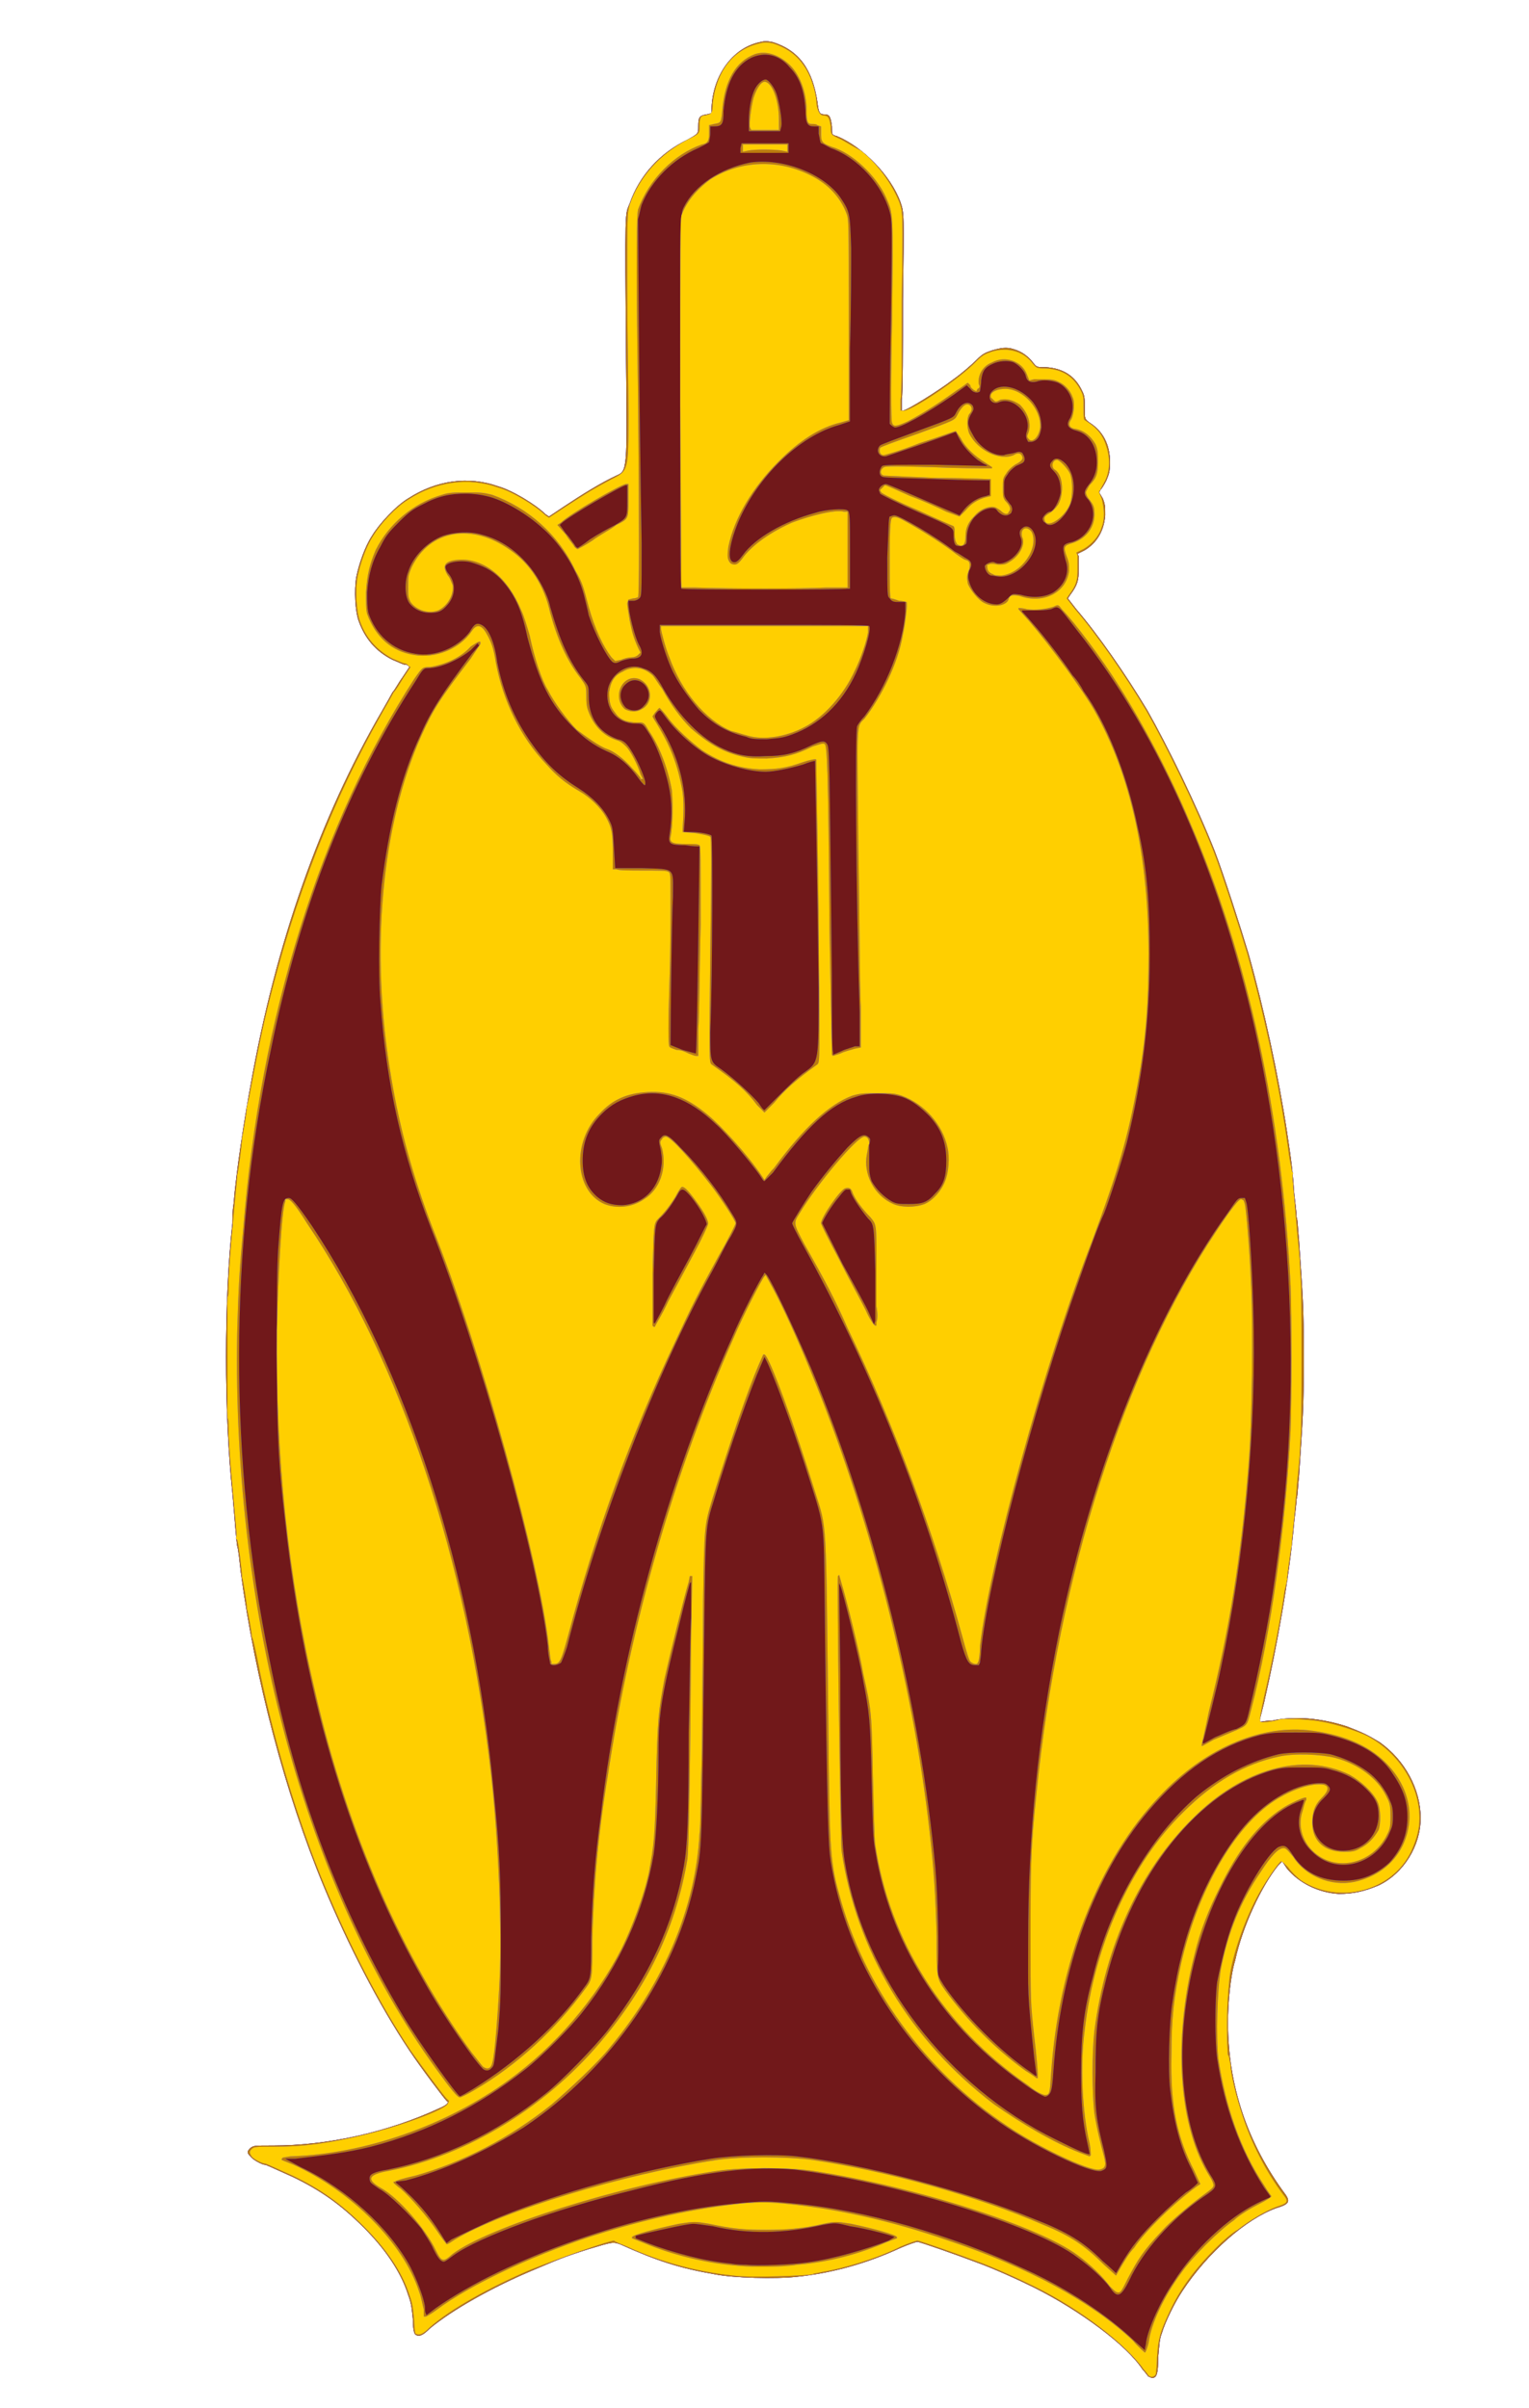 <?xml version="1.0" encoding="UTF-8"?>
<svg data-bbox="187.75 34.25 992.25 1940.75" viewBox="0 0 1270 2000" height="2666.667" width="1693.333" xmlns="http://www.w3.org/2000/svg" data-type="color">
    <g>
        <path d="M954 1974c-1-1-3-4-5-6-13-20-52-49-90-68-12-6-34-16-48-21-13-5-47-17-49-17-1 0-7 2-14 5-28 13-57 21-86 24-18 2-53 1-68-2-29-5-48-11-79-25-6-2-6-2-26 4-22 7-26 9-45 17-36 15-69 34-87 49-6 6-9 7-12 5-1-1-2-4-2-12-1-9-1-13-4-21-6-19-19-38-37-56-19-19-36-31-59-42-20-9-22-10-23-10-2 0-10-4-12-7-3-3-3-4 0-7 3-2 3-2 19-2 45 0 95-11 138-31 7-3 8-5 6-6-2-2-21-27-31-42-26-39-51-88-71-136-32-77-57-172-69-261-1-9-2-19-3-22-1-6-2-22-4-44-7-66-7-161 0-224 0-3 0-10 1-16 2-26 9-71 14-98 21-119 58-223 109-311 4-7 8-14 9-16 2-2 5-8 8-12l6-9-1-1c-1-1-2-1-3-1s-5-2-10-4c-14-7-23-18-28-32-3-8-4-26-2-37 2-10 7-25 13-34 6-10 20-25 30-31 23-15 50-19 75-10 11 3 31 15 39 23l3 2 12-8c15-10 31-20 44-26 9-4 9-4 8-96-1-129-1-120 3-130 8-23 25-42 48-53 9-5 9-5 9-11 0-8 1-9 7-10l4-1v-4c1-27 17-50 40-55 4-1 6-1 11 0 22 7 33 23 37 50 1 9 2 10 6 10s5 2 6 10c0 7 0 7 4 8 22 9 45 33 53 55 3 9 3 9 2 82 0 40 0 77-1 82v9h1c3 0 29-16 42-26 7-5 15-12 19-16 5-5 7-6 13-8 7-2 12-3 18-1 7 2 12 6 16 11 3 4 3 4 11 4 14 1 24 7 30 20 2 4 2 6 2 14 0 9 0 9 4 12 11 7 17 18 17 33 0 8-1 10-3 15-2 4-4 7-5 8l-1 2 3 5c2 5 2 7 2 14-1 13-7 23-17 29l-6 3 1 2v11c0 9-1 13-7 21l-2 3 7 9c18 21 41 54 59 84 17 30 41 79 56 117 7 18 22 65 28 85 13 46 25 102 32 148 4 26 5 36 6 51 1 9 2 17 2 20 1 2 1 10 2 19 3 46 4 54 4 98 0 43-1 51-4 98-1 8-1 16-2 19 0 2-1 10-2 19-4 46-14 102-25 150l-4 16h1c1 0 5-1 10-1 18-4 41-2 62 5 13 5 17 7 27 13 21 15 34 39 34 63 0 23-14 46-35 56-12 5-21 7-33 7-17-1-33-9-43-21l-4-6-3 3c-14 17-30 51-36 79-4 13-6 35-6 52 0 52 16 100 48 143 4 6 2 8-8 11-25 9-57 37-78 69-6 9-14 25-17 35-2 5-2 10-3 20 0 13-1 17-5 17-1 0-2-1-3-1" fill="#71181a" data-color="1"/>
        <path d="M954 1974c-1-1-3-4-5-6-13-20-52-49-90-68-12-6-34-16-48-21-13-5-47-17-49-17-1 0-7 2-14 5-28 13-57 21-86 24-18 2-53 1-68-2-29-5-48-11-79-25-6-2-6-2-26 4-22 7-26 9-45 17-36 15-69 34-87 49-6 6-9 7-12 5-1-1-2-4-2-12-1-9-1-13-4-21-6-19-19-38-37-56-19-19-36-31-59-42-20-9-22-10-23-10-2 0-10-4-12-7-3-3-3-4 0-7 3-2 3-2 19-2 45 0 95-11 138-31 7-3 8-5 6-6-2-2-21-27-31-42-26-39-51-88-71-136-32-77-57-172-69-261-1-9-2-19-3-22-1-6-2-22-4-44-7-66-7-161 0-224 0-3 0-10 1-16 2-26 9-71 14-98 21-119 58-223 109-311 4-7 8-14 9-16 2-2 5-8 8-12l6-9-1-1c-1-1-2-1-3-1s-5-2-10-4c-14-7-23-18-28-32-3-8-4-26-2-37 2-10 7-25 13-34 6-10 20-25 30-31 23-15 50-19 75-10 11 3 31 15 39 23l3 2 12-8c15-10 31-20 44-26 9-4 9-4 8-96-1-129-1-120 3-130 8-23 25-42 48-53 9-5 9-5 9-11 0-8 1-9 7-10l4-1v-4c1-27 17-50 40-55 4-1 6-1 11 0 22 7 33 23 37 50 1 9 2 10 6 10s5 2 6 10c0 7 0 7 4 8 22 9 45 33 53 55 3 9 3 9 2 82 0 40 0 77-1 82v9h1c3 0 29-16 42-26 7-5 15-12 19-16 5-5 7-6 13-8 7-2 12-3 18-1 7 2 12 6 16 11 3 4 3 4 11 4 14 1 24 7 30 20 2 4 2 6 2 14 0 9 0 9 4 12 11 7 17 18 17 33 0 8-1 10-3 15-2 4-4 7-5 8l-1 2 3 5c2 5 2 7 2 14-1 13-7 23-17 29l-6 3 1 2v11c0 9-1 13-7 21l-2 3 7 9c18 21 41 54 59 84 17 30 41 79 56 117 7 18 22 65 28 85 13 46 25 102 32 148 4 26 5 36 6 51 1 9 2 17 2 20 1 2 1 10 2 19 3 46 4 54 4 98 0 43-1 51-4 98-1 8-1 16-2 19 0 2-1 10-2 19-4 46-14 102-25 150l-4 16h1c1 0 5-1 10-1 18-4 41-2 62 5 13 5 17 7 27 13 21 15 34 39 34 63 0 23-14 46-35 56-12 5-21 7-33 7-17-1-33-9-43-21l-4-6-3 3c-14 17-30 51-36 79-4 13-6 35-6 52 0 52 16 100 48 143 4 6 2 8-8 11-25 9-57 37-78 69-6 9-14 25-17 35-2 5-2 10-3 20 0 13-1 17-5 17-1 0-2-1-3-1m-2-29c2-12 12-34 23-50 17-27 45-53 69-65 6-3 11-5 11-5v-1l-5-7c-20-31-33-67-39-107-2-14-2-50 0-64 3-15 8-36 13-49 9-25 29-58 38-63 5-2 7-1 12 7q13.5 21 42 21c15 0 27-5 38-15 10-11 15-23 15-38 0-14-4-24-13-37-10-15-27-25-52-31-8-2-12-2-28-2-17 0-19 0-29 2-35 9-65 30-93 63-45 53-73 131-79 216-1 16-2 18-4 20-1 1-3 2-4 1-3-1-11-6-23-15-64-47-105-114-117-189-2-10-2-20-3-58-1-51-2-57-7-83-3-18-17-75-19-79l-1-2 1 75c0 109 1 143 4 158 16 95 85 185 175 229 18 9 27 13 28 12 0-1-1-5-2-10-4-18-5-32-5-58 0-31 2-51 10-80 14-59 48-116 86-149 22-18 44-29 68-35 10-2 32-2 43 0 15 4 31 12 40 23 2 2 6 8 8 12 3 7 4 8 4 17 0 8-1 9-4 16-13 25-44 32-63 13-10-9-14-23-9-36 1-3 2-6 2-7h-1l-5 2c-39 16-77 81-90 156-11 62-3 121 20 156 4 7 4 8-8 16-26 18-50 45-61 69-7 14-10 15-16 6-5-7-17-18-27-25-35-27-154-63-235-73-34-3-73 1-134 17-66 16-128 39-149 54-8 6-8 6-10 5s-4-4-7-10c-2-5-7-12-10-17-9-11-27-29-35-33-7-5-8-5-8-9 0-3 3-5 15-7 45-9 90-30 131-63 14-11 41-39 52-53 34-44 54-87 63-136 3-17 4-38 4-111 1-37 1-80 2-96v-29l-1 1s-4 14-8 31c-15 60-18 76-18 108 0 38-2 72-4 86-8 47-28 92-59 131-10 13-35 38-48 48-38 30-81 52-128 64-20 5-38 7-63 10h-8l13 7c38 18 73 50 91 83 5 10 11 25 12 33 0 2 0 5 1 6v1l8-6c58-41 167-80 251-87 20-2 25-2 45 0 59 5 132 26 194 55 35 16 68 38 90 59l9 8v-1c0-1 1-4 1-6m-21-64c8-14 17-25 31-39 8-8 18-17 23-21 5-3 9-7 9-7l1-1-5-11c-10-19-15-40-18-66-2-16-1-57 2-74 8-57 28-105 56-141 19-24 44-39 65-40 5 0 6 0 8 2 3 3 2 5-4 11-18 17-6 45 19 43 16-1 27-14 27-29 0-9-2-14-10-22s-17-13-29-16c-6-2-10-2-23-2-14 0-17 0-25 2-62 17-117 86-139 173-8 31-9 45-9 78-1 31 1 41 7 65 3 14 3 15-2 17-8 3-59-21-90-44-73-53-122-131-135-213-2-13-3-32-5-212-1-76 1-62-17-119-11-34-27-77-32-86l-1-2-3 7c-8 18-26 68-39 112-7 22-7 22-8 105-2 193-2 182-7 208-16 81-70 159-143 208-32 20-67 36-98 44l-8 1v1s4 3 8 7c13 12 23 25 32 40l2 3 4-3c6-3 31-15 41-19 49-20 118-39 174-48 19-3 54-4 72-2 54 6 141 29 197 52 28 11 41 19 57 35 6 5 11 10 11 10zm-260-2c22-3 49-11 67-18l5-3c-1-1-23-7-37-9-12-3-12-3-23-1-31 7-61 8-91 1-7-1-14-2-16-2-5 0-27 5-40 8l-8 2v2l10 4c21 8 47 15 69 17 5 1 11 1 13 1 8 1 38 0 51-2m-278-144c37-23 70-53 92-84 6-8 6-8 6-42 1-36 3-65 8-101 16-134 56-279 109-397 8-19 23-48 26-52l1-2 2 2c5 7 22 43 37 78 53 128 91 282 103 415 2 23 3 70 2 81 0 8 0 8 5 16 17 25 47 55 72 72l4 3h1s-1-7-2-15c-6-57-5-52-5-97 0-89 8-169 26-258 28-135 78-261 140-347 7-10 8-12 11-12h3l1 3c2 4 5 51 6 89 3 98-7 206-27 299-3 15-12 50-14 58-1 2-1 4-1 4h1l9-5c5-2 13-6 18-7 8-4 8-4 11-17 7-29 16-72 21-109 8-56 12-101 13-162 1-96-8-190-27-281-29-136-81-256-150-343-17-22-15-21-22-18-5 1-9 1-15 1h-9v1s4 4 9 10c9 10 25 31 33 43 3 3 7 9 9 13 19 26 36 69 45 113 8 34 10 64 10 106 0 55-6 103-19 156-4 15-15 49-19 59-4 8-13 33-21 56-38 107-76 252-81 307 0 4-1 9-1 10l-1 2h-3c-5 0-7-2-12-20-30-116-75-227-131-329-5-9-9-17-9-18s10-17 16-26c10-14 21-27 30-37 11-11 14-12 18-8 1 1 1 2 0 6v15c0 7 0 9 2 15 4 7 10 13 17 17 4 2 6 2 14 2 11 0 15-1 22-9 7-7 9-14 9-27 0-15-4-26-14-37-7-7-14-13-23-16-10-3-27-4-38 0-21 6-41 25-69 63l-7 7c-1 0-2-2-4-5-7-10-27-34-36-42-23-22-45-30-68-24-11 3-19 7-27 15-11 11-16 23-16 39 0 14 4 23 12 30 6 5 12 7 21 7 17-1 29-13 32-30 1-6 1-8 0-15-2-9-2-9 0-11 3-4 6-3 17 9 16 16 32 37 42 54 5 8 5 8-1 19-4 6-10 19-15 28-47 85-96 213-121 313-2 6-4 11-5 13-3 2-7 3-9 1 0-1-2-8-2-15-8-72-57-246-97-347-24-62-37-119-42-188-2-22-1-77 1-97 6-48 16-90 32-124 9-21 19-36 43-68l6-7-1-1v-1l-6 6c-10 8-25 15-36 15-3 0-4 1-10 11-55 84-96 188-120 306-35 163-35 343-1 507 22 112 60 210 110 294 13 22 46 68 48 68 1 0 6-3 11-6m159-651c4-9 14-27 21-40s13-26 14-27c0-3-5-13-13-23-6-7-8-8-11-2-4 7-10 16-15 20-4 5-4 5-5 46v41h1s4-7 8-15m175-28c-1-39-1-39-6-44-5-6-12-16-14-21l-1-3h-3q-1.5 0-6 6c-6 7-14 20-14 22l17 34c10 18 20 36 22 41l4 9 1-3zm-80-146c7-7 16-16 22-20 11-8 11-8 11-69-1-83-3-188-3-189-1 0-5 1-10 3-10 3-24 6-31 6-13 0-31-5-43-11-13-6-30-21-39-33-3-4-5-7-6-7s-4 3-4 5c0 1 2 5 5 9 14 23 21 48 20 74l-1 13h6c8 0 16 2 17 3 1 2 1 112-1 163 0 25 0 25 9 31 11 8 25 21 31 28 2 3 4 6 5 6zm63-41h4v-28c-3-99-4-235-2-238 1-2 3-5 6-8 18-24 32-59 34-87v-8h-5c-4 0-6 0-8-3-2-2-2-2-2-34 1-22 1-33 2-34 1 0 2-1 4-1 4 0 35 18 50 30 4 2 8 5 10 6 4 2 5 5 2 10-1 4-1 6 0 9 3 11 13 19 23 19 3 0 6-2 10-6 3-3 3-3 10-2 10 3 20 2 27-2 9-6 14-16 10-27-3-12-3-13 6-15 15-5 22-23 13-35-4-4-4-7 0-12 5-6 7-12 7-19 0-13-6-23-16-26-8-2-10-5-6-11 5-11 0-24-10-29-5-2-13-3-18-1-5 1-8 0-9-5-1-4-6-9-10-11-5-2-13-1-17 1-7 3-9 6-10 14 0 4-1 8-1 9-2 2-6 1-8-2l-3-3-11 8c-23 16-45 28-49 27-2-1-3-2-4-3 0-2 0-40 1-86 1-79 1-83-1-90-6-22-26-45-49-53-4-2-7-4-8-4-1-1-1-4-2-8v-6h-4c-5 0-7-2-7-14-1-16-5-27-13-35-9-11-21-13-32-8-14 7-21 22-23 44 0 11-1 13-8 13h-3v6c0 3-1 6-1 7-1 1-5 3-9 5-21 9-39 27-47 47-1 3-2 9-3 12 0 6 1 166 3 269 0 44 0 44-2 46-1 1-3 2-5 2h-4v2c0 7 5 28 9 35s2 11-6 11c-2 0-6 1-9 2-4 2-5 2-7 1-5-4-15-24-20-39-1-5-3-13-4-17-5-19-18-41-34-55-13-12-33-24-47-27-4-1-11-2-17-2-13 0-23 2-36 9-8 4-11 6-20 15s-11 12-15 20c-7 12-10 24-11 38 0 8 0 12 1 17 6 18 20 31 39 34 16 3 35-5 45-18 4-7 6-8 10-6 6 3 11 15 13 31 5 25 14 47 29 68 12 17 23 27 39 37 11 7 20 16 25 26 3 6 3 7 4 23l1 17h22c29 1 26-1 26 24-1 16-2 105-2 118v5l10 4 11 3c1-1 3-171 3-172-1 0-6 0-12-1-12 0-14-1-13-8 3-19 2-34-3-51-3-11-8-25-14-34-5-8-5-8-11-8-16 0-26-13-23-29 3-13 17-22 29-17 7 2 11 6 17 17 13 23 32 42 50 50 11 5 20 7 35 6 14 0 24-2 38-9 9-4 11-4 13-1s2 10 4 191c0 34 0 63 1 65v2l7-3c4-2 9-3 11-4M535 586c11-11-4-28-15-18-6 5-6 14 0 20 5 3 11 3 15-2m-45-138c6-4 15-9 21-12 10-6 10-6 10-20v-13h-1c-3 0-48 26-54 32l-1 1 5 7c3 3 6 8 7 9q1.5 3 3 3s5-3 10-7m-88 1271c-5-3-34-45-49-72-60-105-100-235-116-382-6-52-7-73-7-141 0-51 0-67 1-86 3-41 4-43 9-43 2 0 6 4 19 23 78 117 134 288 151 469 5 49 6 71 6 123 0 46 0 50-2 75-4 31-3 30-6 33-2 2-4 2-6 1M530 646c-7-10-16-18-26-22-11-5-19-11-28-20-19-19-28-37-38-75-5-24-11-36-22-48-8-8-15-11-25-14-9-2-21 0-21 4 0 1 1 4 3 6 6 8 5 18-1 25-5 6-8 7-15 7s-13-3-17-8c-4-6-4-18-1-26 4-13 16-25 29-30 9-3 22-4 32-1 16 4 30 14 41 28 7 9 14 22 16 32 8 28 16 46 28 61 4 5 4 5 4 13q0 27 24 36c6 1 9 5 14 14 4 7 9 19 9 22v2h-1s-3-3-5-6m90-34c-17-4-28-11-39-22-7-8-16-20-21-30-5-9-11-28-12-35v-6h87c54 0 87 0 87 1 2 3-5 26-11 39-12 26-31 43-53 51-8 3-11 3-21 4-8 0-13 0-17-2m-54-123c-1-1-1-25-1-156 0-155 0-155 3-161 9-18 30-32 55-37 27-4 61 9 75 29 8 12 8 13 9 42 0 13 0 51-1 84v60l-9 3c-33 9-68 43-84 81-8 20-9 33-3 33 2 0 4-2 7-6 10-14 34-28 60-35 9-3 25-4 27-2 2 1 2 6 2 33v32h-2c-2 1-136 1-138 0m257-11c-3-1-5-5-5-8 1-2 6-4 8-3 9 5 26-10 22-20-2-5-1-7 2-9s7 0 9 5c6 14-11 36-28 36-3 0-6-1-8-1m-29-25c-1-1-2-3-2-9s0-6-30-19c-16-7-30-14-31-15 0-1-1-2-1-3 0-2 3-5 6-5 1 0 15 6 31 13l30 13 4-5c5-6 12-10 18-11l3-1v-12s-20 0-44-1c-25-1-44-1-45-2-3-1-3-5-1-8 1-2 1-2 44-2l44 1-1-1c-1 0-4-2-7-4-6-5-12-11-16-19l-2-4h-1c-18 7-54 19-57 20-6 1-9-5-5-9 1-1 15-6 31-12 30-11 30-11 32-15 4-8 10-11 14-6 1 3 1 3-2 8-3 6-2 9 2 16 5 10 17 18 26 17 2-1 6-1 9-2s4-1 6 0c2 3 3 6 1 8-1 1-4 2-6 3-3 2-6 5-7 7-3 4-3 5-3 11s0 7 2 10c1 1 3 4 4 5 1 3 1 3 0 6-3 3-7 3-11-1-2-3-3-3-6-3-6 1-9 3-14 8-4 5-6 11-6 17 0 2 0 5-1 5-2 2-5 2-8 1m74-19c-1 0-2-2-2-3 0-2 4-6 6-6 3 0 8-9 9-16 0-7-1-13-6-18-3-3-4-5-1-8 2-3 6-3 11 2 10 11 9 32-2 44-6 7-12 9-15 5m-15-69c-1-2-1-4 0-7 4-13-11-29-23-24-6 3-11-4-6-9 8-8 24-3 34 9 5 7 7 13 7 21-1 7-3 11-8 12h-3zM615 123l1-4h39v8h-40zm7-23c0-10 2-20 5-26 2-4 6-8 9-8 2 0 7 6 9 12s5 22 4 27l-1 4h-26z" fill="#0907ff" data-color="2"/>
        <path d="M954 1974c-1-1-3-4-5-6-13-20-52-49-90-68-12-6-34-16-48-21-13-5-47-17-49-17-1 0-7 2-14 5-28 13-57 21-86 24-18 2-53 1-68-2-29-5-48-11-79-25-6-2-6-2-26 4-22 7-26 9-45 17-36 15-69 34-87 49-6 6-9 7-12 5-1-1-2-4-2-12-1-9-1-13-4-21-6-19-19-38-37-56-19-19-36-31-59-42-20-9-22-10-23-10-2 0-10-4-12-7-3-3-3-4 0-7 3-2 3-2 19-2 45 0 95-11 138-31 7-3 8-5 6-6-2-2-21-27-31-42-26-39-51-88-71-136-32-77-57-172-69-261-1-9-2-19-3-22-1-6-2-22-4-44-7-66-7-161 0-224 0-3 0-10 1-16 2-26 9-71 14-98 21-119 58-223 109-311 4-7 8-14 9-16 2-2 5-8 8-12l6-9-1-1c-1-1-2-1-3-1s-5-2-10-4c-14-7-23-18-28-32-3-8-4-26-2-37 2-10 7-25 13-34 6-10 20-25 30-31 23-15 50-19 75-10 11 3 31 15 39 23l3 2 12-8c15-10 31-20 44-26 9-4 9-4 8-96-1-129-1-120 3-130 8-23 25-42 48-53 9-5 9-5 9-11 0-8 1-9 7-10l4-1v-4c1-27 17-50 40-55 4-1 6-1 11 0 22 7 33 23 37 50 1 9 2 10 6 10s5 2 6 10c0 7 0 7 4 8 22 9 45 33 53 55 3 9 3 9 2 82 0 40 0 77-1 82v9h1c3 0 29-16 42-26 7-5 15-12 19-16 5-5 7-6 13-8 7-2 12-3 18-1 7 2 12 6 16 11 3 4 3 4 11 4 14 1 24 7 30 20 2 4 2 6 2 14 0 9 0 9 4 12 11 7 17 18 17 33 0 8-1 10-3 15-2 4-4 7-5 8l-1 2 3 5c2 5 2 7 2 14-1 13-7 23-17 29l-6 3 1 2v11c0 9-1 13-7 21l-2 3 7 9c18 21 41 54 59 84 17 30 41 79 56 117 7 18 22 65 28 85 13 46 25 102 32 148 4 26 5 36 6 51 1 9 2 17 2 20 1 2 1 10 2 19 3 46 4 54 4 98 0 43-1 51-4 98-1 8-1 16-2 19 0 2-1 10-2 19-4 46-14 102-25 150l-4 16h1c1 0 5-1 10-1 18-4 41-2 62 5 13 5 17 7 27 13 21 15 34 39 34 63 0 23-14 46-35 56-12 5-21 7-33 7-17-1-33-9-43-21l-4-6-3 3c-14 17-30 51-36 79-4 13-6 35-6 52 0 52 16 100 48 143 4 6 2 8-8 11-25 9-57 37-78 69-6 9-14 25-17 35-2 5-2 10-3 20 0 13-1 17-5 17-1 0-2-1-3-1m-2-29c2-12 12-34 23-50 17-27 45-53 69-65 6-3 11-5 11-5v-1l-5-7c-20-31-33-67-39-107-2-14-2-50 0-64 3-15 8-36 13-49 9-25 29-58 38-63 5-2 7-1 12 7q13.5 21 42 21c15 0 27-5 38-15 10-11 15-23 15-38 0-14-4-24-13-37-10-15-27-25-52-31-8-2-12-2-28-2-17 0-19 0-29 2-35 9-65 30-93 63-45 53-73 131-79 216-1 16-2 18-4 20-1 1-3 2-4 1-3-1-11-6-23-15-64-47-105-114-117-189-2-10-2-20-3-58-1-51-2-57-7-83-3-18-17-75-19-79l-1-2 1 75c0 109 1 143 4 158 16 95 85 185 175 229 18 9 27 13 28 12 0-1-1-5-2-10-4-18-5-32-5-58 0-31 2-51 10-80 14-59 48-116 86-149 22-18 44-29 68-35 10-2 32-2 43 0 15 4 31 12 40 23 2 2 6 8 8 12 3 7 4 8 4 17 0 8-1 9-4 16-13 25-44 32-63 13-10-9-14-23-9-36 1-3 2-6 2-7h-1l-5 2c-39 16-77 81-90 156-11 62-3 121 20 156 4 7 4 8-8 16-26 18-50 45-61 69-7 14-10 15-16 6-5-7-17-18-27-25-35-27-154-63-235-73-34-3-73 1-134 17-66 16-128 39-149 54-8 6-8 6-10 5s-4-4-7-10c-2-5-7-12-10-17-9-11-27-29-35-33-7-5-8-5-8-9 0-3 3-5 15-7 45-9 90-30 131-63 14-11 41-39 52-53 34-44 54-87 63-136 3-17 4-38 4-111 1-37 1-80 2-96v-29l-1 1s-4 14-8 31c-15 60-18 76-18 108 0 38-2 72-4 86-8 47-28 92-59 131-10 13-35 38-48 48-38 30-81 52-128 64-20 5-38 7-63 10h-8l13 7c38 18 73 50 91 83 5 10 11 25 12 33 0 2 0 5 1 6v1l8-6c58-41 167-80 251-87 20-2 25-2 45 0 59 5 132 26 194 55 35 16 68 38 90 59l9 8v-1c0-1 1-4 1-6m-21-64c8-14 17-25 31-39 8-8 18-17 23-21 5-3 9-7 9-7l1-1-5-11c-10-19-15-40-18-66-2-16-1-57 2-74 8-57 28-105 56-141 19-24 44-39 65-40 5 0 6 0 8 2 3 3 2 5-4 11-18 17-6 45 19 43 16-1 27-14 27-29 0-9-2-14-10-22s-17-13-29-16c-6-2-10-2-23-2-14 0-17 0-25 2-62 17-117 86-139 173-8 31-9 45-9 78-1 31 1 41 7 65 3 14 3 15-2 17-8 3-59-21-90-44-73-53-122-131-135-213-2-13-3-32-5-212-1-76 1-62-17-119-11-34-27-77-32-86l-1-2-3 7c-8 18-26 68-39 112-7 22-7 22-8 105-2 193-2 182-7 208-16 81-70 159-143 208-32 20-67 36-98 44l-8 1v1s4 3 8 7c13 12 23 25 32 40l2 3 4-3c6-3 31-15 41-19 49-20 118-39 174-48 19-3 54-4 72-2 54 6 141 29 197 52 28 11 41 19 57 35 6 5 11 10 11 10zm-260-2c22-3 49-11 67-18l5-3c-1-1-23-7-37-9-12-3-12-3-23-1-31 7-61 8-91 1-7-1-14-2-16-2-5 0-27 5-40 8l-8 2v2l10 4c21 8 47 15 69 17 5 1 11 1 13 1 8 1 38 0 51-2m-278-144c37-23 70-53 92-84 6-8 6-8 6-42 1-36 3-65 8-101 16-134 56-279 109-397 8-19 23-48 26-52l1-2 2 2c5 7 22 43 37 78 53 128 91 282 103 415 2 23 3 70 2 81 0 8 0 8 5 16 17 25 47 55 72 72l4 3h1s-1-7-2-15c-6-57-5-52-5-97 0-89 8-169 26-258 28-135 78-261 140-347 7-10 8-12 11-12h3l1 3c2 4 5 51 6 89 3 98-7 206-27 299-3 15-12 50-14 58-1 2-1 4-1 4h1l9-5c5-2 13-6 18-7 8-4 8-4 11-17 7-29 16-72 21-109 8-56 12-101 13-162 1-96-8-190-27-281-29-136-81-256-150-343-17-22-15-21-22-18-5 1-9 1-15 1h-9v1s4 4 9 10c9 10 25 31 33 43 3 3 7 9 9 13 19 26 36 69 45 113 8 34 10 64 10 106 0 55-6 103-19 156-4 15-15 49-19 59-4 8-13 33-21 56-38 107-76 252-81 307 0 4-1 9-1 10l-1 2h-3c-5 0-7-2-12-20-30-116-75-227-131-329-5-9-9-17-9-18s10-17 16-26c10-14 21-27 30-37 11-11 14-12 18-8 1 1 1 2 0 6v15c0 7 0 9 2 15 4 7 10 13 17 17 4 2 6 2 14 2 11 0 15-1 22-9 7-7 9-14 9-27 0-15-4-26-14-37-7-7-14-13-23-16-10-3-27-4-38 0-21 6-41 25-69 63l-7 7c-1 0-2-2-4-5-7-10-27-34-36-42-23-22-45-30-68-24-11 3-19 7-27 15-11 11-16 23-16 39 0 14 4 23 12 30 6 5 12 7 21 7 17-1 29-13 32-30 1-6 1-8 0-15-2-9-2-9 0-11 3-4 6-3 17 9 16 16 32 37 42 54 5 8 5 8-1 19-4 6-10 19-15 28-47 85-96 213-121 313-2 6-4 11-5 13-3 2-7 3-9 1 0-1-2-8-2-15-8-72-57-246-97-347-24-62-37-119-42-188-2-22-1-77 1-97 6-48 16-90 32-124 9-21 19-36 43-68l6-7-1-1v-1l-6 6c-10 8-25 15-36 15-3 0-4 1-10 11-55 84-96 188-120 306-35 163-35 343-1 507 22 112 60 210 110 294 13 22 46 68 48 68 1 0 6-3 11-6m159-651c4-9 14-27 21-40s13-26 14-27c0-3-5-13-13-23-6-7-8-8-11-2-4 7-10 16-15 20-4 5-4 5-5 46v41h1s4-7 8-15m175-28c-1-39-1-39-6-44-5-6-12-16-14-21l-1-3h-3q-1.5 0-6 6c-6 7-14 20-14 22l17 34c10 18 20 36 22 41l4 9 1-3zm-80-146c7-7 16-16 22-20 11-8 11-8 11-69-1-83-3-188-3-189-1 0-5 1-10 3-10 3-24 6-31 6-13 0-31-5-43-11-13-6-30-21-39-33-3-4-5-7-6-7s-4 3-4 5c0 1 2 5 5 9 14 23 21 48 20 74l-1 13h6c8 0 16 2 17 3 1 2 1 112-1 163 0 25 0 25 9 31 11 8 25 21 31 28 2 3 4 6 5 6zm63-41h4v-28c-3-99-4-235-2-238 1-2 3-5 6-8 18-24 32-59 34-87v-8h-5c-4 0-6 0-8-3-2-2-2-2-2-34 1-22 1-33 2-34 1 0 2-1 4-1 4 0 35 18 50 30 4 2 8 5 10 6 4 2 5 5 2 10-1 4-1 6 0 9 3 11 13 19 23 19 3 0 6-2 10-6 3-3 3-3 10-2 10 3 20 2 27-2 9-6 14-16 10-27-3-12-3-13 6-15 15-5 22-23 13-35-4-4-4-7 0-12 5-6 7-12 7-19 0-13-6-23-16-26-8-2-10-5-6-11 5-11 0-24-10-29-5-2-13-3-18-1-5 1-8 0-9-5-1-4-6-9-10-11-5-2-13-1-17 1-7 3-9 6-10 14 0 4-1 8-1 9-2 2-6 1-8-2l-3-3-11 8c-23 16-45 28-49 27-2-1-3-2-4-3 0-2 0-40 1-86 1-79 1-83-1-90-6-22-26-45-49-53-4-2-7-4-8-4-1-1-1-4-2-8v-6h-4c-5 0-7-2-7-14-1-16-5-27-13-35-9-11-21-13-32-8-14 7-21 22-23 44 0 11-1 13-8 13h-3v6c0 3-1 6-1 7-1 1-5 3-9 5-21 9-39 27-47 47-1 3-2 9-3 12 0 6 1 166 3 269 0 44 0 44-2 46-1 1-3 2-5 2h-4v2c0 7 5 28 9 35s2 11-6 11c-2 0-6 1-9 2-4 2-5 2-7 1-5-4-15-24-20-39-1-5-3-13-4-17-5-19-18-41-34-55-13-12-33-24-47-27-4-1-11-2-17-2-13 0-23 2-36 9-8 4-11 6-20 15s-11 12-15 20c-7 12-10 24-11 38 0 8 0 12 1 17 6 18 20 31 39 34 16 3 35-5 45-18 4-7 6-8 10-6 6 3 11 15 13 31 5 25 14 47 29 68 12 17 23 27 39 37 11 7 20 16 25 26 3 6 3 7 4 23l1 17h22c29 1 26-1 26 24-1 16-2 105-2 118v5l10 4 11 3c1-1 3-171 3-172-1 0-6 0-12-1-12 0-14-1-13-8 3-19 2-34-3-51-3-11-8-25-14-34-5-8-5-8-11-8-16 0-26-13-23-29 3-13 17-22 29-17 7 2 11 6 17 17 13 23 32 42 50 50 11 5 20 7 35 6 14 0 24-2 38-9 9-4 11-4 13-1s2 10 4 191c0 34 0 63 1 65v2l7-3c4-2 9-3 11-4M535 586c11-11-4-28-15-18-6 5-6 14 0 20 5 3 11 3 15-2m-45-138c6-4 15-9 21-12 10-6 10-6 10-20v-13h-1c-3 0-48 26-54 32l-1 1 5 7c3 3 6 8 7 9q1.5 3 3 3s5-3 10-7m-88 1271c-5-3-34-45-49-72-60-105-100-235-116-382-6-52-7-73-7-141 0-51 0-67 1-86 3-41 4-43 9-43 2 0 6 4 19 23 78 117 134 288 151 469 5 49 6 71 6 123 0 46 0 50-2 75-4 31-3 30-6 33-2 2-4 2-6 1M530 646c-7-10-16-18-26-22-11-5-19-11-28-20-19-19-28-37-38-75-5-24-11-36-22-48-8-8-15-11-25-14-9-2-21 0-21 4 0 1 1 4 3 6 6 8 5 18-1 25-5 6-8 7-15 7s-13-3-17-8c-4-6-4-18-1-26 4-13 16-25 29-30 9-3 22-4 32-1 16 4 30 14 41 28 7 9 14 22 16 32 8 28 16 46 28 61 4 5 4 5 4 13q0 27 24 36c6 1 9 5 14 14 4 7 9 19 9 22v2h-1s-3-3-5-6m90-34c-17-4-28-11-39-22-7-8-16-20-21-30-5-9-11-28-12-35v-6h87c54 0 87 0 87 1 2 3-5 26-11 39-12 26-31 43-53 51-8 3-11 3-21 4-8 0-13 0-17-2m-54-123c-1-1-1-25-1-156 0-155 0-155 3-161 9-18 30-32 55-37 27-4 61 9 75 29 8 12 8 13 9 42 0 13 0 51-1 84v60l-9 3c-33 9-68 43-84 81-8 20-9 33-3 33 2 0 4-2 7-6 10-14 34-28 60-35 9-3 25-4 27-2 2 1 2 6 2 33v32h-2c-2 1-136 1-138 0m257-11c-3-1-5-5-5-8 1-2 6-4 8-3 9 5 26-10 22-20-2-5-1-7 2-9s7 0 9 5c6 14-11 36-28 36-3 0-6-1-8-1m-29-25c-1-1-2-3-2-9s0-6-30-19c-16-7-30-14-31-15 0-1-1-2-1-3 0-2 3-5 6-5 1 0 15 6 31 13l30 13 4-5c5-6 12-10 18-11l3-1v-12s-20 0-44-1c-25-1-44-1-45-2-3-1-3-5-1-8 1-2 1-2 44-2l44 1-1-1c-1 0-4-2-7-4-6-5-12-11-16-19l-2-4h-1c-18 7-54 19-57 20-6 1-9-5-5-9 1-1 15-6 31-12 30-11 30-11 32-15 4-8 10-11 14-6 1 3 1 3-2 8-3 6-2 9 2 16 5 10 17 18 26 17 2-1 6-1 9-2s4-1 6 0c2 3 3 6 1 8-1 1-4 2-6 3-3 2-6 5-7 7-3 4-3 5-3 11s0 7 2 10c1 1 3 4 4 5 1 3 1 3 0 6-3 3-7 3-11-1-2-3-3-3-6-3-6 1-9 3-14 8-4 5-6 11-6 17 0 2 0 5-1 5-2 2-5 2-8 1m74-19c-1 0-2-2-2-3 0-2 4-6 6-6 3 0 8-9 9-16 0-7-1-13-6-18-3-3-4-5-1-8 2-3 6-3 11 2 10 11 9 32-2 44-6 7-12 9-15 5m-15-69c-1-2-1-4 0-7 4-13-11-29-23-24-6 3-11-4-6-9 8-8 24-3 34 9 5 7 7 13 7 21-1 7-3 11-8 12h-3zM615 123l1-4h39v8h-40zm7-23c0-10 2-20 5-26 2-4 6-8 9-8 2 0 7 6 9 12s5 22 4 27l-1 4h-26z" fill="#bb7b0d" data-color="3"/>
        <path d="M954 1973s-2-3-4-5c-14-20-52-50-91-69-12-6-34-16-48-21-13-5-47-17-49-17-1 0-7 2-14 5-20 10-47 18-65 21-4 1-7 1-8 2-5 1-52 3-66 1-29-3-60-11-88-24-5-2-10-4-11-5-4 0-44 14-69 24-35 15-67 33-84 48-6 6-9 7-12 5 0 0-1-5-1-11-1-9-1-13-4-21-6-19-19-38-38-57s-36-31-59-42c-20-9-22-10-23-10-2 0-10-4-11-6-2-3-2-4 0-6s3-2 18-2c26 0 47-3 76-10s68-21 69-26l1-2-1-1c-2-1-21-27-31-41-26-39-51-88-71-136-23-55-44-126-56-188-2-10-4-19-5-20v-2c0-1-3-19-4-21v-2c0-2-3-22-4-24v-2c0-2-3-28-4-29l-1-1v-1c1 0 0-10-1-21-2-23-4-42-5-63 0-8 0-15-1-15v-101c1 0 1-7 1-15 1-21 3-40 5-63 1-11 2-20 2-21v-2c1-2 4-27 4-29v-2c1-3 4-23 4-24h-1l1-1c0-1 1-5 2-9 3-16 10-53 15-73 23-94 55-175 96-247 4-7 8-14 9-16 2-2 5-7 8-12l6-9-2-1c0-1-2-2-3-2s-5-2-10-4c-13-7-22-17-27-31-3-8-4-26-2-37 2-10 7-25 13-34 6-10 19-24 29-30 23-15 50-19 75-10 11 3 31 15 39 23l3 2 12-8c17-11 23-15 40-24 14-7 14-7 14-53 0-25-1-73-1-106 0-61 0-61 2-69 8-23 25-42 48-54 10-5 10-5 10-11 0-7 1-9 4-9 1 0 3-1 4-1 2-1 3-2 3-9 3-27 17-45 39-50 4-1 6-1 11 0 12 4 20 10 26 19 5 7 9 19 10 28 0 8 3 13 6 13 4 0 5 2 6 9 0 7 0 7 9 11 5 3 12 7 16 9 14 11 26 28 32 43 3 9 3 9 2 82 0 40 0 77-1 82v9h2c5 2 48-27 61-41 5-5 7-6 13-8 13-4 26 0 33 9 4 5 4 5 12 5 14 1 23 7 29 19 2 4 2 6 2 14s0 9 1 10c10 6 15 12 18 22 3 9 3 20-1 28-2 4-4 7-4 8-2 1-1 2 1 7 2 7 3 17 0 24-2 7-8 14-15 18l-6 3 1 2v12c0 9-1 13-7 21l-2 3 7 9c18 21 41 54 59 84 17 30 41 79 56 117 7 18 22 65 28 85 15 54 28 116 35 170 1 5 2 10 2 11l1 1v1c-1 0 0 10 1 20 1 11 2 26 3 35s2 21 2 28c1 6 1 38 1 70 0 31 0 63-1 70 0 6-1 18-2 27s-2 24-3 35l-2 20v3c-1 3-4 27-4 28l1 1h-1c0 1-1 5-2 9-3 22-10 58-17 88-3 14-4 20-3 21s11 0 16-2c3-1 25 0 35 2 12 2 30 8 38 12 26 14 43 41 43 68 0 9-2 17-7 28-16 33-60 44-91 24-4-3-9-8-11-11-3-3-5-5-6-5s-9 11-15 21c-13 21-26 57-28 78 0 3-1 9-1 13-1 7-1 47 0 49 1 0 1 4 2 7 0 8 5 28 10 43 7 22 19 46 34 66 5 6 3 7-6 10-8 3-22 11-32 19-4 2-12 9-18 15-17 17-30 34-39 54-7 15-9 21-10 37 0 7-1 13-1 14-1 2-4 3-6 1m0-27c2-16 13-39 27-58 9-13 31-35 44-44 4-4 14-10 20-13s11-6 11-7c0 0-3-4-6-9-20-30-32-66-38-105-2-19-1-56 2-74 6-31 16-56 33-81 9-14 15-20 19-20 2 0 3 1 8 7 10 16 31 25 51 21 18-4 32-14 40-30 11-23 6-49-14-69-15-15-37-24-65-27-41-4-86 16-122 54-52 54-85 140-91 232-1 15-1 17-5 17-2 0-8-3-14-8-71-49-115-120-127-200-1-8-1-25-2-58-1-51-1-53-8-84-3-18-14-62-18-75l-2-7-1 1c-1 1 2 219 3 228 12 83 57 158 127 211 23 16 48 31 71 40l8 3 1-1s0-5-1-10c-6-25-8-65-4-94 8-70 38-138 82-181 25-25 51-40 79-46 13-3 35-2 47 1 19 5 35 17 42 31 3 6 4 7 4 18 0 10-1 11-4 17-13 23-43 29-61 11-9-9-12-22-8-33 1-4 2-8 3-9v-2h-1c-2 0-13 5-19 9-20 13-37 35-52 66-9 18-16 35-21 56-18 71-13 143 13 184 2 3 3 6 3 7 0 2-3 4-7 7-11 8-28 22-36 31-16 17-20 24-28 39-5 10-6 12-8 12s-3-1-7-5c-6-8-16-18-27-26-32-24-135-57-220-70-21-3-58-3-79 0-81 12-191 47-220 69-8 7-9 7-14-3-8-17-31-44-46-52-12-7-10-11 7-14 66-13 133-54 180-112 37-45 59-93 68-147 1-11 2-44 3-177l1-58h-2l-1 5c-4 13-16 62-20 80-5 27-6 33-7 86-1 47-2 53-6 75-4 19-14 46-23 64-21 41-55 81-94 109-51 37-118 61-181 63l-6 1-1 1v1l10 4c48 22 91 65 104 105 2 5 3 12 4 15v6h2s4-2 8-5c29-22 87-49 140-65 43-13 78-20 115-24 15-1 20-1 32 0 44 4 90 14 139 31 66 22 119 51 153 83 5 6 10 10 10 10 1-1 2-4 3-8m-12-79c10-15 34-38 52-51l3-2-5-11c-14-27-20-54-19-96 0-31 2-48 8-76 14-61 44-113 77-135 12-8 27-14 38-14 8 0 9 4 2 11-6 6-8 12-8 21 0 15 10 24 26 24 7 0 9 0 14-3q9-4.5 15-15c2-5 2-18-1-24-4-8-14-17-23-22-39-19-89-5-130 36-44 43-73 106-82 177-2 18-2 51 0 68 2 13 5 25 8 36 2 8 1 10-4 11-9 1-51-19-76-36-69-46-120-117-140-193-8-28-8-43-9-145-2-171-1-157-11-189-17-55-38-113-42-114h-1l-4 9c-9 21-23 62-38 110-7 23-7 23-8 85 0 34-1 89-1 123-1 34-1 66-2 71-3 60-29 123-74 177-10 13-36 37-49 48-35 28-74 48-113 59-9 2-16 4-17 5h-1v1s3 3 6 5c8 7 22 23 30 35 4 6 8 11 8 11 1 0 4-2 7-4 40-24 139-54 217-66 21-3 58-3 80 0 61 9 137 30 192 54 22 9 34 17 50 33l10 9 4-7c3-5 7-12 11-16m-280 14c26-2 52-9 75-19l8-3v-1c-1-2-19-7-38-11-13-2-13-2-23 0-17 4-31 5-48 5-19 0-28-1-47-5-12-2-12-2-25 0-19 4-38 9-39 11v1l10 4c24 10 52 17 80 19 10 1 36 1 47-1m-268-145c36-21 68-51 92-84 6-8 6-8 6-40 1-45 5-90 13-138 19-126 56-254 104-362 8-19 24-50 26-52l1-1 6 11c8 15 20 41 31 68 48 116 85 258 99 382 4 35 5 54 6 88 0 35 0 35 7 45 19 26 42 49 67 67 5 3 9 6 9 6h1v-3c0-2-1-16-3-32-3-28-3-28-3-82 0-56 0-74 5-120 18-180 73-352 149-466 14-21 19-27 21-27l2 1 1 3c1 4 4 38 5 65 2 35 1 118-2 152-6 76-16 137-33 205-3 15-6 27-6 28h1l9-5c5-2 14-6 19-8 9-4 9-4 12-16 17-65 29-154 33-233 1-27 1-94 0-120-7-141-35-273-84-386-16-38-38-80-59-113-13-21-37-53-47-63-3-4-3-4-7-2-7 2-15 3-22 2-3-1-7-1-7-1v1l9 10c18 21 45 58 54 74 30 53 45 121 45 202 0 40-2 70-9 108-8 44-16 72-38 131-40 103-85 267-93 336 0 7-1 14-2 14 0 2-4 1-6-1-1-1-3-7-7-22-23-84-56-174-95-255-10-23-19-40-36-70-9-17-9-17-4-25 15-25 48-64 54-64 3 0 4 3 4 6-1 1-1 5-2 9-3 16 6 34 22 41 7 3 18 3 26 0 7-3 14-11 17-19 3-7 4-20 2-28-4-19-19-36-38-43-6-2-8-2-20-2s-14 0-21 2c-19 7-40 26-65 60-3 3-5 6-6 7l-2 3-2-3c-12-18-34-42-45-51-18-15-32-20-50-19-17 1-29 6-40 18-23 23-21 64 4 75 10 4 23 3 33-4 13-8 19-25 15-42-2-5-2-6 0-8 0-1 2-2 3-2 4 0 21 19 38 41 9 12 20 29 20 31 0 1-6 13-14 27-17 31-22 41-36 71-37 78-67 161-89 244-6 22-7 24-12 24h-2v-2c-1-1-1-6-2-12-7-68-57-249-97-349-16-42-27-82-34-124-18-105-8-210 25-284 10-22 15-30 41-64l8-12v-2h-1c-1 0-4 2-7 4-8 9-21 15-34 17-6 0-6 0-13 10-77 119-128 280-142 457-3 32-4 48-5 87-4 235 58 462 165 610 13 18 18 24 20 24 1 0 7-3 12-6m161-655c6-11 16-30 22-41s11-22 11-23c1-2-2-9-11-21-6-8-9-11-11-10-1 1-3 4-5 8-5 8-9 13-14 18-4 4-4 4-5 45v44l1 1h1c0-1 6-10 11-21m173 17c1-2 1-8 0-13v-39c0-29 0-29-5-35-6-6-13-15-15-21-1-3-3-4-6-3-4 1-20 24-20 29 0 1 7 15 15 30 8 16 18 34 22 42 3 7 7 13 8 13h1zm-85-182c9-11 18-19 36-32 2-2 2-2 1-127-1-69-2-126-2-126 0-1-5 0-11 2-14 5-22 6-36 6-18-1-33-6-48-16-8-6-22-18-29-28-3-4-6-7-6-7-1 0-2 2-4 4l-2 3 1 2c14 22 20 38 24 61 1 9 1 15 0 31v2l11 1c6 1 11 2 12 3 1 0 1 29 0 94-1 91-1 93 1 95 20 14 29 22 38 34l6 6zm-63-61c1-12 1-51 2-87 0-55 0-65-1-66s-6-1-11-1c-11 0-14-1-13-6 2-9 2-30 1-39-3-17-10-36-19-49-4-7-4-7-10-7-8 0-14-2-18-8-4-5-5-8-5-17 1-8 4-14 11-17 8-5 17-4 24 2 2 1 5 7 9 12q10.5 19.5 24 33c14 12 25 19 41 23 8 2 11 2 22 2 15-1 24-3 38-10 6-2 9-3 10-2 2 1 3 19 4 154 1 57 2 104 2 104l1 1 6-2c4-2 9-3 12-4l5-1v-34c-1-19-1-78-2-132-1-106-2-100 5-107 14-18 28-46 32-70 2-9 4-26 3-27 0 0-3-1-6-1-3-1-6-2-7-2-1-1-1-12-1-34 0-29 1-32 2-33 2-1 4-1 11 3 11 6 27 16 38 24 5 4 11 8 12 8 4 1 4 4 3 8-2 5-2 7-1 12 2 5 9 14 14 16 8 4 19 2 20-4 1-3 4-3 9-2 20 7 39-3 41-21 0-5 0-7-2-12-3-8-2-9 5-11 12-4 19-14 18-26 0-4-1-6-4-10-2-2-3-5-3-6s2-4 3-6c6-6 7-10 7-19 0-8 0-10-2-15-4-7-10-12-18-13-4-1-5-4-2-8 2-4 3-14 1-18-2-6-7-11-12-13-4-2-6-2-20-2l-4 1-2-5c-4-11-18-16-29-10-8 3-12 11-11 18 1 2 1 3-1 4l-1 2-2-1c-1-1-3-2-3-4l-2-2c-1 0-4 3-9 6-14 10-26 18-41 26-9 4-12 5-13 1-1 0-1-39 0-85 1-92 1-88-5-102-8-18-28-37-45-42-8-3-9-4-9-11v-6l-3-1c-1-1-3-1-5-1-3 0-4-2-4-11 0-16-6-31-15-39s-19-11-28-8c-16 6-25 22-27 46-1 11-1 11-7 12l-4 1v6c0 7-1 9-6 10-23 8-44 29-53 54-1 5-2 28 0 157q1.5 163.5 0 165s-2 1-4 1l-4 1-1 3c0 2 1 8 2 14 2 10 3 14 7 23l2 4-2 2c-1 1-3 2-6 2-2 0-6 1-8 2l-5 1-3-3c-7-9-14-24-19-42-4-15-5-20-11-30-14-30-39-52-69-63-8-2-10-2-21-2s-15 0-21 2c-24 7-44 24-55 46-5 12-7 20-8 35 0 10 0 14 1 18 7 19 20 31 39 34 18 3 38-5 48-20 4-6 8-5 12 2s6 12 8 25c6 31 20 61 42 84 8 9 15 15 27 22 9 5 18 14 22 21 5 9 6 13 6 29v15h3c2 1 12 1 22 1 11 0 20 0 21 1 2 1 2 2 2 22 0 12 0 44-1 72-1 31-1 50 0 51 0 1 3 2 6 3 4 0 8 2 10 3 3 1 5 2 6 2h2zm-47-266c10-5 9-20-2-25-14-5-23 15-12 25 4 2 9 3 14 0m-41-140c5-4 15-9 20-13 10-5 10-5 10-20v-14h-2c-4 0-47 25-54 32l-3 2 7 8c3 5 7 9 7 10 1 1 2 2 3 2 0 0 6-3 12-7m-90 1268c-1 0-5-6-10-12-57-78-103-182-130-299-23-97-33-197-32-301 1-44 4-101 7-107v-2h2c2 0 6 4 16 20 78 115 133 280 153 459 6 54 9 127 7 168-1 24-4 64-6 70-1 5-4 6-7 4M532 646s-3-4-7-8c-7-8-15-14-21-16s-17-10-25-16c-8-8-19-23-24-33-5-8-11-26-15-45-2-7-5-17-7-21-11-27-31-44-53-42-11 1-13 5-8 13 2 2 3 6 4 8 1 8-4 17-12 21-8 3-18 0-23-7-2-4-2-5-2-13s0-9 3-16c15-31 50-37 82-14 16 11 28 29 33 52 6 22 14 40 25 54 5 7 5 7 5 16 0 8 1 10 3 15 5 11 13 18 23 21 3 1 5 3 7 5 4 4 10 16 12 23l2 4h-2zm89-35c-4-1-10-3-14-4-21-9-41-33-51-61-3-7-7-22-7-24v-2h172v5c-1 7-6 22-11 32-9 20-26 39-42 47-15 8-34 11-47 7m-43-123h-12l-1-151c0-141 0-152 1-158q6-16.5 24-30c25-16 57-17 84-3 14 7 24 18 29 31 2 5 2 6 2 89v83l-7 2c-17 4-34 15-51 32-22 22-37 47-42 71-1 8-1 11 2 14 4 2 6 1 11-6 8-10 22-20 40-28 16-6 36-11 43-9h3v63h-18c-17 1-82 1-108 0m247-11c-3-1-5-3-5-6v-2h1c1-1 4-1 8 0 4 0 6 0 9-2 9-5 14-15 11-21-2-7 4-10 8-4 6 13-8 34-25 36-3 0-6 0-7-1m-30-25c-1-2-2-3-2-8 0-3 0-6-1-7 0 0-14-6-29-13-19-8-30-14-31-15l-1-2 2-2 2-2c1 0 10 4 21 9 11 4 24 10 30 13l11 4 5-5c5-6 10-9 17-11l4-1v-14c-1 0-15-1-44-1-24-1-44-2-45-2-3-1-3-4-1-6s2-2 41-1c22 1 42 1 45 1h5v-1l-6-4c-8-5-16-12-20-20l-4-6c-1 0-14 5-30 10-15 6-29 10-30 10-3 0-4-3-3-6 1-1 12-5 32-12 30-11 30-11 32-15 4-8 8-11 11-8 2 2 1 5-1 7-2 3-2 11 0 16 7 14 25 23 37 18 3-2 6-2 7 1 1 2 0 4-6 7-3 2-6 5-7 7-3 4-3 5-3 12s0 8 2 11q6 6 3 9c-1 3-4 2-7-1-3-2-4-3-7-3-5 0-11 3-15 8-5 5-7 10-7 16 0 7-2 10-7 7m73-19c-1-3-1-4 4-7 2-1 5-4 7-7 5-9 4-25-3-29-3-2-2-8 2-8 2 0 9 7 11 12 2 6 2 17 0 24-4 11-18 21-21 15m-14-69c-1-1-1-2 0-4 3-8 0-17-7-24-6-4-11-5-16-4-4 2-4 2-6 0l-2-2v-2c1-3 6-5 12-5 15 0 30 17 29 32-1 8-7 14-10 9M617 123v-3h37v6l-5-1c-7-1-22-1-27 0l-5 1zm6-17c-1-3 1-18 3-25 3-9 7-14 10-13 6 2 11 16 11 32v8h-23z" fill="#4e40ff" data-color="4"/>
        <path d="M954 1973s-2-3-4-5c-14-20-52-50-91-69-12-6-34-16-48-21-13-5-47-17-49-17-1 0-7 2-14 5-20 10-47 18-65 21-4 1-7 1-8 2-5 1-52 3-66 1-29-3-60-11-88-24-5-2-10-4-11-5-4 0-44 14-69 24-35 15-67 33-84 48-6 6-9 7-12 5 0 0-1-5-1-11-1-9-1-13-4-21-6-19-19-38-38-57s-36-31-59-42c-20-9-22-10-23-10-2 0-10-4-11-6-2-3-2-4 0-6s3-2 18-2c26 0 47-3 76-10s68-21 69-26l1-2-1-1c-2-1-21-27-31-41-26-39-51-88-71-136-23-55-44-126-56-188-2-10-4-19-5-20v-2c0-1-3-19-4-21v-2c0-2-3-22-4-24v-2c0-2-3-28-4-29l-1-1v-1c1 0 0-10-1-21-2-23-4-42-5-63 0-8 0-15-1-15v-101c1 0 1-7 1-15 1-21 3-40 5-63 1-11 2-20 2-21v-2c1-2 4-27 4-29v-2c1-3 4-23 4-24h-1l1-1c0-1 1-5 2-9 3-16 10-53 15-73 23-94 55-175 96-247 4-7 8-14 9-16 2-2 5-7 8-12l6-9-2-1c0-1-2-2-3-2s-5-2-10-4c-13-7-22-17-27-31-3-8-4-26-2-37 2-10 7-25 13-34 6-10 19-24 29-30 23-15 50-19 75-10 11 3 31 15 39 23l3 2 12-8c17-11 23-15 40-24 14-7 14-7 14-53 0-25-1-73-1-106 0-61 0-61 2-69 8-23 25-42 48-54 10-5 10-5 10-11 0-7 1-9 4-9 1 0 3-1 4-1 2-1 3-2 3-9 3-27 17-45 39-50 4-1 6-1 11 0 12 4 20 10 26 19 5 7 9 19 10 28 0 8 3 13 6 13 4 0 5 2 6 9 0 7 0 7 9 11 5 3 12 7 16 9 14 11 26 28 32 43 3 9 3 9 2 82 0 40 0 77-1 82v9h2c5 2 48-27 61-41 5-5 7-6 13-8 13-4 26 0 33 9 4 5 4 5 12 5 14 1 23 7 29 19 2 4 2 6 2 14s0 9 1 10c10 6 15 12 18 22 3 9 3 20-1 28-2 4-4 7-4 8-2 1-1 2 1 7 2 7 3 17 0 24-2 7-8 14-15 18l-6 3 1 2v12c0 9-1 13-7 21l-2 3 7 9c18 21 41 54 59 84 17 30 41 79 56 117 7 18 22 65 28 85 15 54 28 116 35 170 1 5 2 10 2 11l1 1v1c-1 0 0 10 1 20 1 11 2 26 3 35s2 21 2 28c1 6 1 38 1 70 0 31 0 63-1 70 0 6-1 18-2 27s-2 24-3 35l-2 20v3c-1 3-4 27-4 28l1 1h-1c0 1-1 5-2 9-3 22-10 58-17 88-3 14-4 20-3 21s11 0 16-2c3-1 25 0 35 2 12 2 30 8 38 12 26 14 43 41 43 68 0 9-2 17-7 28-16 33-60 44-91 24-4-3-9-8-11-11-3-3-5-5-6-5s-9 11-15 21c-13 21-26 57-28 78 0 3-1 9-1 13-1 7-1 47 0 49 1 0 1 4 2 7 0 8 5 28 10 43 7 22 19 46 34 66 5 6 3 7-6 10-8 3-22 11-32 19-4 2-12 9-18 15-17 17-30 34-39 54-7 15-9 21-10 37 0 7-1 13-1 14-1 2-4 3-6 1m0-27c2-16 13-39 27-58 9-13 31-35 44-44 4-4 14-10 20-13s11-6 11-7c0 0-3-4-6-9-20-30-32-66-38-105-2-19-1-56 2-74 6-31 16-56 33-81 9-14 15-20 19-20 2 0 3 1 8 7 10 16 31 25 51 21 18-4 32-14 40-30 11-23 6-49-14-69-15-15-37-24-65-27-41-4-86 16-122 54-52 54-85 140-91 232-1 15-1 17-5 17-2 0-8-3-14-8-71-49-115-120-127-200-1-8-1-25-2-58-1-51-1-53-8-84-3-18-14-62-18-75l-2-7-1 1c-1 1 2 219 3 228 12 83 57 158 127 211 23 16 48 31 71 40l8 3 1-1s0-5-1-10c-6-25-8-65-4-94 8-70 38-138 82-181 25-25 51-40 79-46 13-3 35-2 47 1 19 5 35 17 42 31 3 6 4 7 4 18 0 10-1 11-4 17-13 23-43 29-61 11-9-9-12-22-8-33 1-4 2-8 3-9v-2h-1c-2 0-13 5-19 9-20 13-37 35-52 66-9 18-16 35-21 56-18 71-13 143 13 184 2 3 3 6 3 7 0 2-3 4-7 7-11 8-28 22-36 31-16 17-20 24-28 39-5 10-6 12-8 12s-3-1-7-5c-6-8-16-18-27-26-32-24-135-57-220-70-21-3-58-3-79 0-81 12-191 47-220 69-8 7-9 7-14-3-8-17-31-44-46-52-12-7-10-11 7-14 66-13 133-54 180-112 37-45 59-93 68-147 1-11 2-44 3-177l1-58h-2l-1 5c-4 13-16 62-20 80-5 27-6 33-7 86-1 47-2 53-6 75-4 19-14 46-23 64-21 41-55 81-94 109-51 37-118 61-181 63l-6 1-1 1v1l10 4c48 22 91 65 104 105 2 5 3 12 4 15v6h2s4-2 8-5c29-22 87-49 140-65 43-13 78-20 115-24 15-1 20-1 32 0 44 4 90 14 139 31 66 22 119 51 153 83 5 6 10 10 10 10 1-1 2-4 3-8m-12-79c10-15 34-38 52-51l3-2-5-11c-14-27-20-54-19-96 0-31 2-48 8-76 14-61 44-113 77-135 12-8 27-14 38-14 8 0 9 4 2 11-6 6-8 12-8 21 0 15 10 24 26 24 7 0 9 0 14-3q9-4.5 15-15c2-5 2-18-1-24-4-8-14-17-23-22-39-19-89-5-130 36-44 43-73 106-82 177-2 18-2 51 0 68 2 13 5 25 8 36 2 8 1 10-4 11-9 1-51-19-76-36-69-46-120-117-140-193-8-28-8-43-9-145-2-171-1-157-11-189-17-55-38-113-42-114h-1l-4 9c-9 21-23 62-38 110-7 23-7 23-8 85 0 34-1 89-1 123-1 34-1 66-2 71-3 60-29 123-74 177-10 13-36 37-49 48-35 28-74 48-113 59-9 2-16 4-17 5h-1v1s3 3 6 5c8 7 22 23 30 35 4 6 8 11 8 11 1 0 4-2 7-4 40-24 139-54 217-66 21-3 58-3 80 0 61 9 137 30 192 54 22 9 34 17 50 33l10 9 4-7c3-5 7-12 11-16m-280 14c26-2 52-9 75-19l8-3v-1c-1-2-19-7-38-11-13-2-13-2-23 0-17 4-31 5-48 5-19 0-28-1-47-5-12-2-12-2-25 0-19 4-38 9-39 11v1l10 4c24 10 52 17 80 19 10 1 36 1 47-1m-268-145c36-21 68-51 92-84 6-8 6-8 6-40 1-45 5-90 13-138 19-126 56-254 104-362 8-19 24-50 26-52l1-1 6 11c8 15 20 41 31 68 48 116 85 258 99 382 4 35 5 54 6 88 0 35 0 35 7 45 19 26 42 49 67 67 5 3 9 6 9 6h1v-3c0-2-1-16-3-32-3-28-3-28-3-82 0-56 0-74 5-120 18-180 73-352 149-466 14-21 19-27 21-27l2 1 1 3c1 4 4 38 5 65 2 35 1 118-2 152-6 76-16 137-33 205-3 15-6 27-6 28h1l9-5c5-2 14-6 19-8 9-4 9-4 12-16 17-65 29-154 33-233 1-27 1-94 0-120-7-141-35-273-84-386-16-38-38-80-59-113-13-21-37-53-47-63-3-4-3-4-7-2-7 2-15 3-22 2-3-1-7-1-7-1v1l9 10c18 21 45 58 54 74 30 53 45 121 45 202 0 40-2 70-9 108-8 44-16 72-38 131-40 103-85 267-93 336 0 7-1 14-2 14 0 2-4 1-6-1-1-1-3-7-7-22-23-84-56-174-95-255-10-23-19-40-36-70-9-17-9-17-4-25 15-25 48-64 54-64 3 0 4 3 4 6-1 1-1 5-2 9-3 16 6 34 22 41 7 3 18 3 26 0 7-3 14-11 17-19 3-7 4-20 2-28-4-19-19-36-38-43-6-2-8-2-20-2s-14 0-21 2c-19 7-40 26-65 60-3 3-5 6-6 7l-2 3-2-3c-12-18-34-42-45-51-18-15-32-20-50-19-17 1-29 6-40 18-23 23-21 64 4 75 10 4 23 3 33-4 13-8 19-25 15-42-2-5-2-6 0-8 0-1 2-2 3-2 4 0 21 19 38 41 9 12 20 29 20 31 0 1-6 13-14 27-17 31-22 41-36 71-37 78-67 161-89 244-6 22-7 24-12 24h-2v-2c-1-1-1-6-2-12-7-68-57-249-97-349-16-42-27-82-34-124-18-105-8-210 25-284 10-22 15-30 41-64l8-12v-2h-1c-1 0-4 2-7 4-8 9-21 15-34 17-6 0-6 0-13 10-77 119-128 280-142 457-3 32-4 48-5 87-4 235 58 462 165 610 13 18 18 24 20 24 1 0 7-3 12-6m161-655c6-11 16-30 22-41s11-22 11-23c1-2-2-9-11-21-6-8-9-11-11-10-1 1-3 4-5 8-5 8-9 13-14 18-4 4-4 4-5 45v44l1 1h1c0-1 6-10 11-21m173 17c1-2 1-8 0-13v-39c0-29 0-29-5-35-6-6-13-15-15-21-1-3-3-4-6-3-4 1-20 24-20 29 0 1 7 15 15 30 8 16 18 34 22 42 3 7 7 13 8 13h1zm-85-182c9-11 18-19 36-32 2-2 2-2 1-127-1-69-2-126-2-126 0-1-5 0-11 2-14 5-22 6-36 6-18-1-33-6-48-16-8-6-22-18-29-28-3-4-6-7-6-7-1 0-2 2-4 4l-2 3 1 2c14 22 20 38 24 61 1 9 1 15 0 31v2l11 1c6 1 11 2 12 3 1 0 1 29 0 94-1 91-1 93 1 95 20 14 29 22 38 34l6 6zm-63-61c1-12 1-51 2-87 0-55 0-65-1-66s-6-1-11-1c-11 0-14-1-13-6 2-9 2-30 1-39-3-17-10-36-19-49-4-7-4-7-10-7-8 0-14-2-18-8-4-5-5-8-5-17 1-8 4-14 11-17 8-5 17-4 24 2 2 1 5 7 9 12q10.5 19.5 24 33c14 12 25 19 41 23 8 2 11 2 22 2 15-1 24-3 38-10 6-2 9-3 10-2 2 1 3 19 4 154 1 57 2 104 2 104l1 1 6-2c4-2 9-3 12-4l5-1v-34c-1-19-1-78-2-132-1-106-2-100 5-107 14-18 28-46 32-70 2-9 4-26 3-27 0 0-3-1-6-1-3-1-6-2-7-2-1-1-1-12-1-34 0-29 1-32 2-33 2-1 4-1 11 3 11 6 27 16 38 24 5 4 11 8 12 8 4 1 4 4 3 8-2 5-2 7-1 12 2 5 9 14 14 16 8 4 19 2 20-4 1-3 4-3 9-2 20 7 39-3 41-21 0-5 0-7-2-12-3-8-2-9 5-11 12-4 19-14 18-26 0-4-1-6-4-10-2-2-3-5-3-6s2-4 3-6c6-6 7-10 7-19 0-8 0-10-2-15-4-7-10-12-18-13-4-1-5-4-2-8 2-4 3-14 1-18-2-6-7-11-12-13-4-2-6-2-20-2l-4 1-2-5c-4-11-18-16-29-10-8 3-12 11-11 18 1 2 1 3-1 4l-1 2-2-1c-1-1-3-2-3-4l-2-2c-1 0-4 3-9 6-14 10-26 18-41 26-9 4-12 5-13 1-1 0-1-39 0-85 1-92 1-88-5-102-8-18-28-37-45-42-8-3-9-4-9-11v-6l-3-1c-1-1-3-1-5-1-3 0-4-2-4-11 0-16-6-31-15-39s-19-11-28-8c-16 6-25 22-27 46-1 11-1 11-7 12l-4 1v6c0 7-1 9-6 10-23 8-44 29-53 54-1 5-2 28 0 157q1.5 163.5 0 165s-2 1-4 1l-4 1-1 3c0 2 1 8 2 14 2 10 3 14 7 23l2 4-2 2c-1 1-3 2-6 2-2 0-6 1-8 2l-5 1-3-3c-7-9-14-24-19-42-4-15-5-20-11-30-14-30-39-52-69-63-8-2-10-2-21-2s-15 0-21 2c-24 7-44 24-55 46-5 12-7 20-8 35 0 10 0 14 1 18 7 19 20 31 39 34 18 3 38-5 48-20 4-6 8-5 12 2s6 12 8 25c6 31 20 61 42 84 8 9 15 15 27 22 9 5 18 14 22 21 5 9 6 13 6 29v15h3c2 1 12 1 22 1 11 0 20 0 21 1 2 1 2 2 2 22 0 12 0 44-1 72-1 31-1 50 0 51 0 1 3 2 6 3 4 0 8 2 10 3 3 1 5 2 6 2h2zm-47-266c10-5 9-20-2-25-14-5-23 15-12 25 4 2 9 3 14 0m-41-140c5-4 15-9 20-13 10-5 10-5 10-20v-14h-2c-4 0-47 25-54 32l-3 2 7 8c3 5 7 9 7 10 1 1 2 2 3 2 0 0 6-3 12-7m-90 1268c-1 0-5-6-10-12-57-78-103-182-130-299-23-97-33-197-32-301 1-44 4-101 7-107v-2h2c2 0 6 4 16 20 78 115 133 280 153 459 6 54 9 127 7 168-1 24-4 64-6 70-1 5-4 6-7 4M532 646s-3-4-7-8c-7-8-15-14-21-16s-17-10-25-16c-8-8-19-23-24-33-5-8-11-26-15-45-2-7-5-17-7-21-11-27-31-44-53-42-11 1-13 5-8 13 2 2 3 6 4 8 1 8-4 17-12 21-8 3-18 0-23-7-2-4-2-5-2-13s0-9 3-16c15-31 50-37 82-14 16 11 28 29 33 52 6 22 14 40 25 54 5 7 5 7 5 16 0 8 1 10 3 15 5 11 13 18 23 21 3 1 5 3 7 5 4 4 10 16 12 23l2 4h-2zm89-35c-4-1-10-3-14-4-21-9-41-33-51-61-3-7-7-22-7-24v-2h172v5c-1 7-6 22-11 32-9 20-26 39-42 47-15 8-34 11-47 7m-43-123h-12l-1-151c0-141 0-152 1-158q6-16.5 24-30c25-16 57-17 84-3 14 7 24 18 29 31 2 5 2 6 2 89v83l-7 2c-17 4-34 15-51 32-22 22-37 47-42 71-1 8-1 11 2 14 4 2 6 1 11-6 8-10 22-20 40-28 16-6 36-11 43-9h3v63h-18c-17 1-82 1-108 0m247-11c-3-1-5-3-5-6v-2h1c1-1 4-1 8 0 4 0 6 0 9-2 9-5 14-15 11-21-2-7 4-10 8-4 6 13-8 34-25 36-3 0-6 0-7-1m-30-25c-1-2-2-3-2-8 0-3 0-6-1-7 0 0-14-6-29-13-19-8-30-14-31-15l-1-2 2-2 2-2c1 0 10 4 21 9 11 4 24 10 30 13l11 4 5-5c5-6 10-9 17-11l4-1v-14c-1 0-15-1-44-1-24-1-44-2-45-2-3-1-3-4-1-6s2-2 41-1c22 1 42 1 45 1h5v-1l-6-4c-8-5-16-12-20-20l-4-6c-1 0-14 5-30 10-15 6-29 10-30 10-3 0-4-3-3-6 1-1 12-5 32-12 30-11 30-11 32-15 4-8 8-11 11-8 2 2 1 5-1 7-2 3-2 11 0 16 7 14 25 23 37 18 3-2 6-2 7 1 1 2 0 4-6 7-3 2-6 5-7 7-3 4-3 5-3 12s0 8 2 11q6 6 3 9c-1 3-4 2-7-1-3-2-4-3-7-3-5 0-11 3-15 8-5 5-7 10-7 16 0 7-2 10-7 7m73-19c-1-3-1-4 4-7 2-1 5-4 7-7 5-9 4-25-3-29-3-2-2-8 2-8 2 0 9 7 11 12 2 6 2 17 0 24-4 11-18 21-21 15m-14-69c-1-1-1-2 0-4 3-8 0-17-7-24-6-4-11-5-16-4-4 2-4 2-6 0l-2-2v-2c1-3 6-5 12-5 15 0 30 17 29 32-1 8-7 14-10 9M617 123v-3h37v6l-5-1c-7-1-22-1-27 0l-5 1zm6-17c-1-3 1-18 3-25 3-9 7-14 10-13 6 2 11 16 11 32v8h-23z" fill="#ffcf00" data-color="5"/>
    </g>
</svg>

